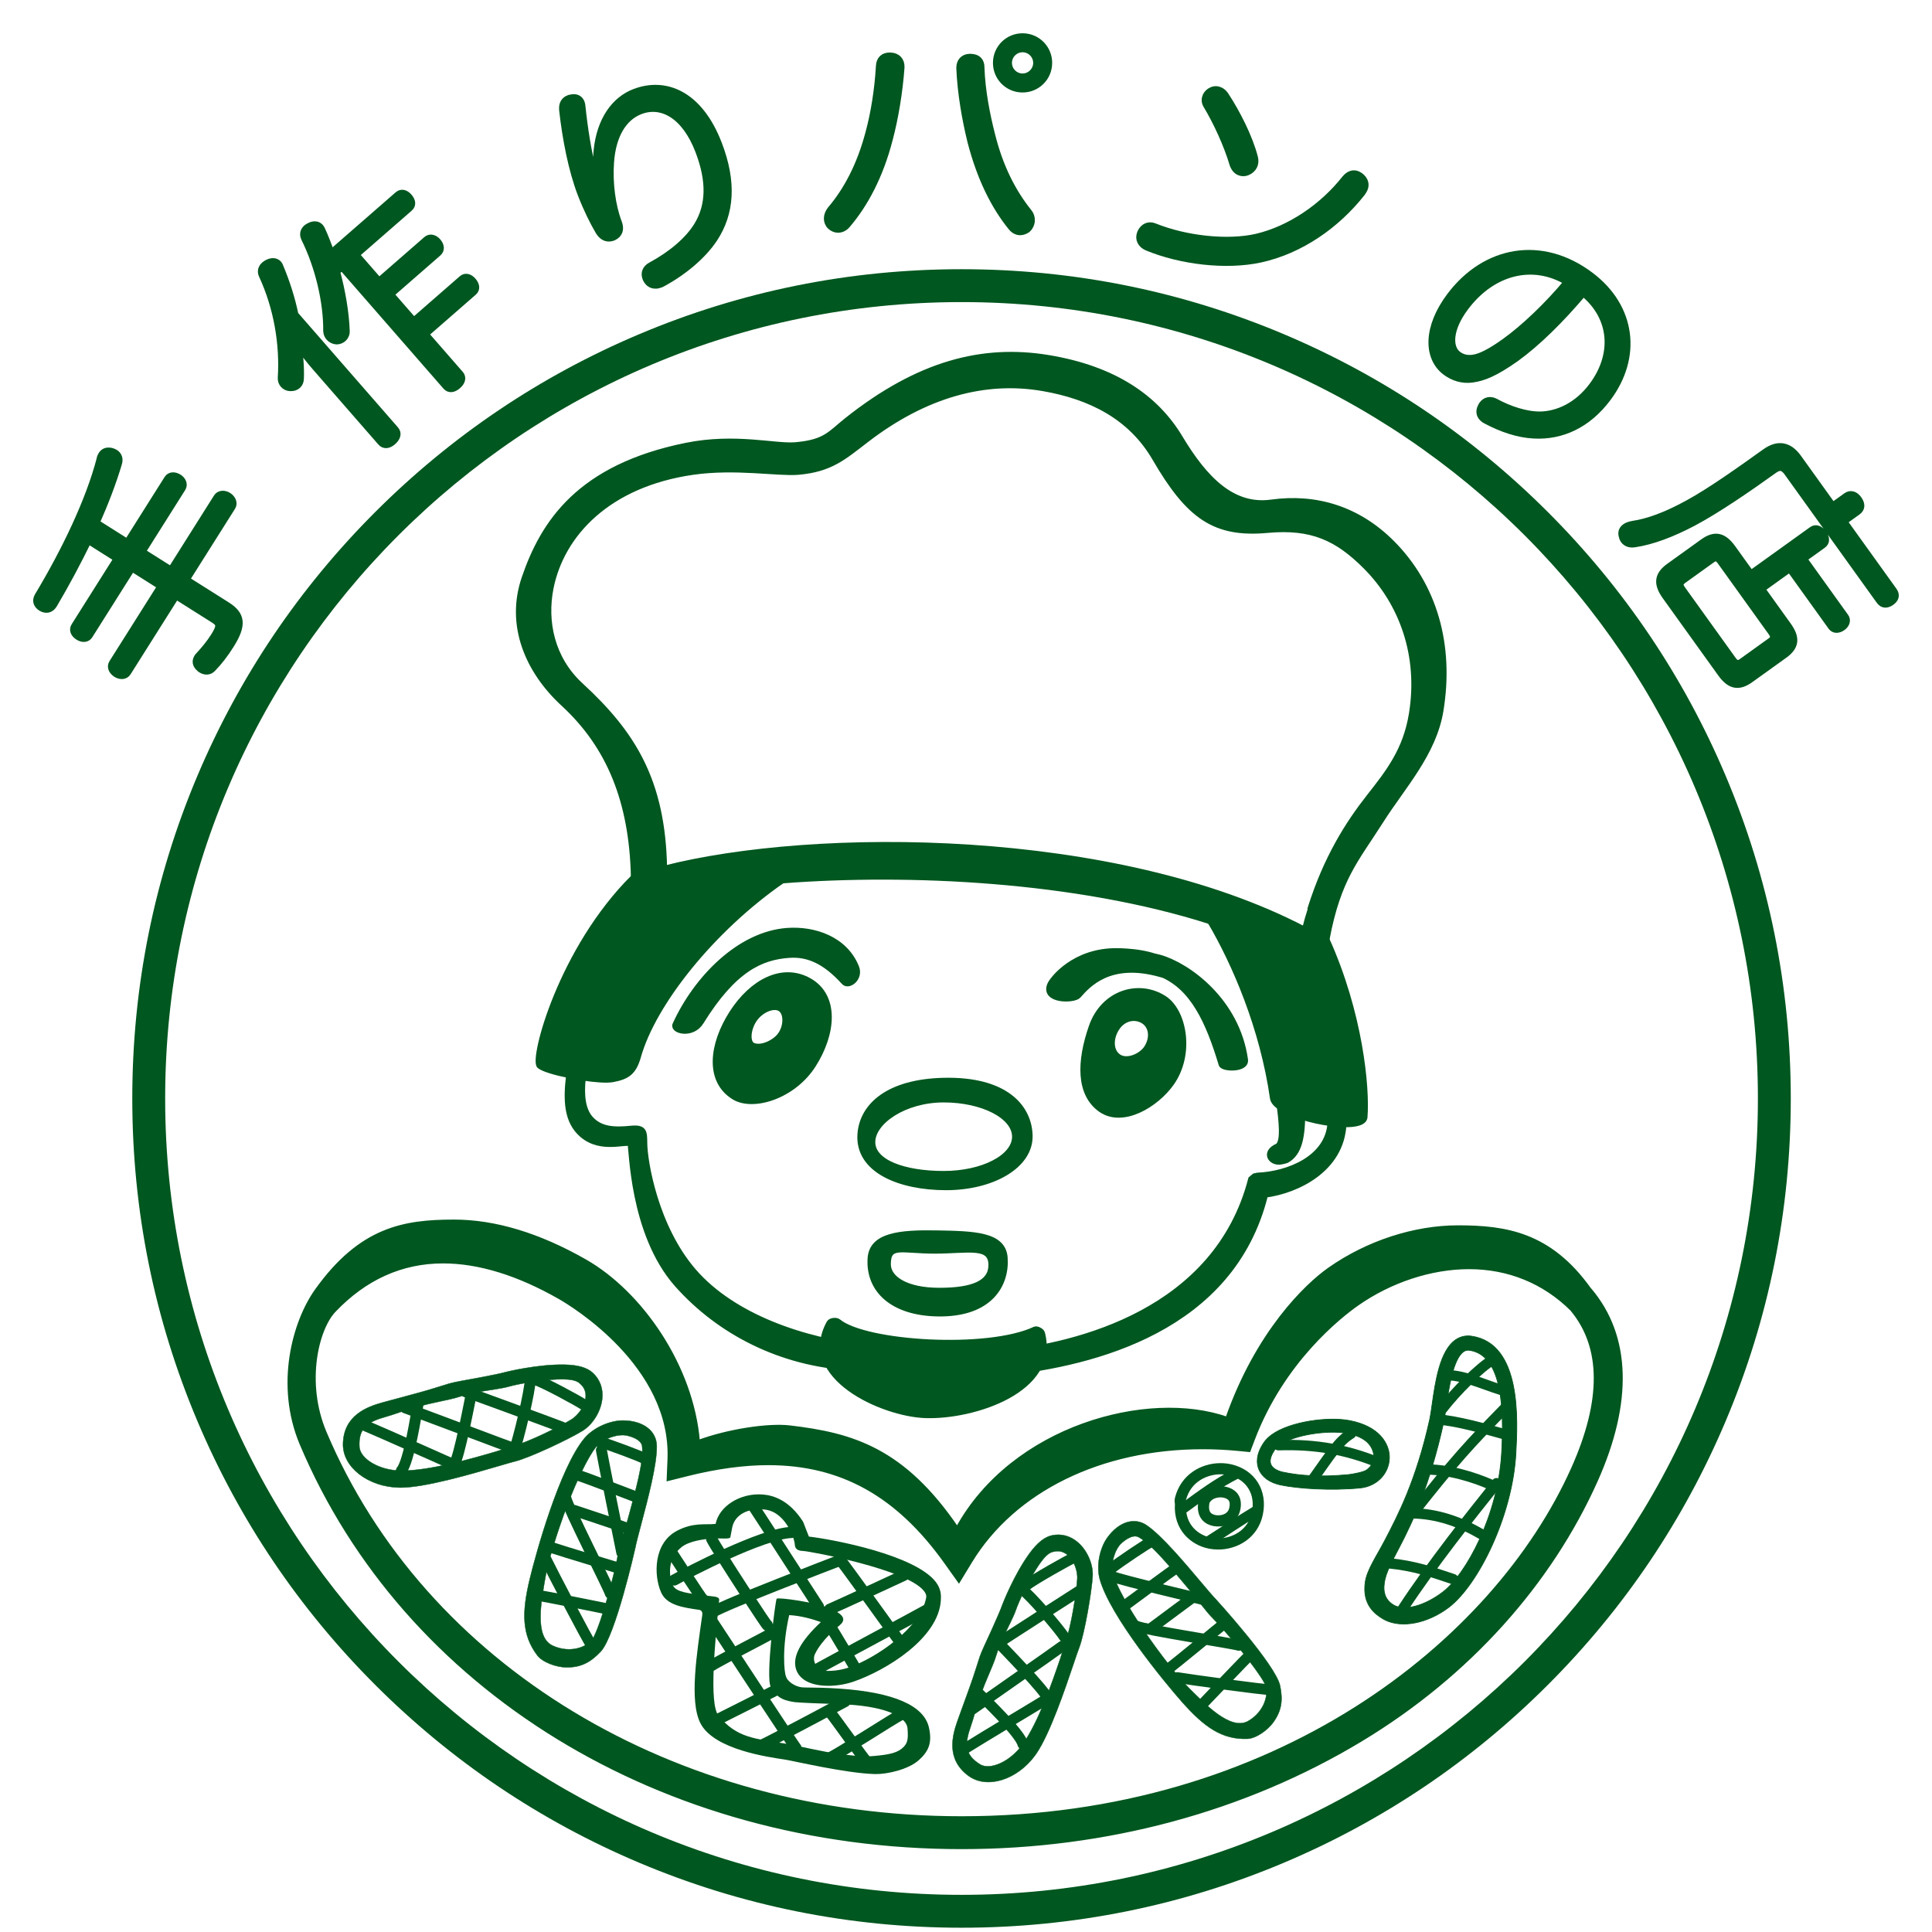 <?xml version="1.0" encoding="utf-8"?>
<!-- Generator: Adobe Illustrator 15.1.0, SVG Export Plug-In . SVG Version: 6.00 Build 0)  -->
<!DOCTYPE svg PUBLIC "-//W3C//DTD SVG 1.1//EN" "http://www.w3.org/Graphics/SVG/1.1/DTD/svg11.dtd">
<svg version="1.1" id="text" xmlns="http://www.w3.org/2000/svg" xmlns:xlink="http://www.w3.org/1999/xlink" x="0px" y="0px"
	 width="454px" height="454px" viewBox="0 0 454 454" enable-background="new 0 0 454 454" xml:space="preserve">
<g>
	<path fill="#00571F" stroke="#00571F" stroke-width="1.828" stroke-miterlimit="10" d="M20.702,126.843
		c-2.479,5.062-5.187,10.174-8.098,15.094c-0.028,0.047-0.057,0.093-0.086,0.14c-0.675,1.068-1.661,1.291-2.758,0.663
		c-1.023-0.645-1.35-1.566-0.751-2.618c6.482-10.787,12.072-22.526,14.59-32.177c0.065-0.413,0.194-0.721,0.37-1
		c0.44-0.696,1.088-1.003,2.131-0.799c0.336,0.083,0.645,0.212,0.878,0.359c0.788,0.497,1.101,1.344,0.775,2.374
		c-1.335,4.484-3.139,9.193-5.275,14.019l7.48,4.72l9.502-15.053c0.498-0.79,1.516-0.861,2.493-0.246
		c0.882,0.557,1.304,1.538,0.804,2.328l-9.5,15.053l6.971,4.398l10.847-17.19c0.5-0.791,1.595-0.878,2.523-0.292
		c0.931,0.587,1.368,1.644,0.87,2.433l-10.851,17.191l9.665,6.098c3.438,2.171,3.802,4.479,0.81,9.217
		c-1.377,2.184-2.737,3.925-4.223,5.457c-0.637,0.702-1.61,0.802-2.539,0.216c-0.139-0.088-0.281-0.175-0.389-0.311
		c-0.841-0.725-0.953-1.576-0.457-2.366c0.089-0.14,0.205-0.326,0.341-0.436c1.186-1.265,2.533-2.882,3.53-4.463
		c1.526-2.416,1.521-3.131-0.057-4.129l-8.966-5.659l-11.436,18.121c-0.53,0.836-1.641,0.848-2.523,0.291
		c-0.975-0.615-1.396-1.596-0.87-2.432l11.436-18.12l-6.968-4.397l-10.059,15.935c-0.528,0.837-1.518,0.862-2.447,0.275
		c-0.975-0.616-1.381-1.521-0.851-2.357l10.056-15.937L20.702,126.843z"/>
	<path fill="#00571F" stroke="#00571F" stroke-width="1.828" stroke-miterlimit="10" d="M74.263,86.272
		c-1.518-1.738-3.131-3.756-4.465-5.872c0.578,2.92,0.801,5.934,0.699,8.575c-0.008,0.662-0.276,1.188-0.648,1.514
		c-0.415,0.36-0.93,0.52-1.594,0.514c-0.661-0.006-1.188-0.277-1.585-0.733c-0.326-0.372-0.521-0.93-0.484-1.474
		c0.494-7.792-0.868-16.374-4.5-24.214c-0.37-0.842-0.121-1.643,0.542-2.221c0.208-0.181,0.45-0.319,0.694-0.459
		c1.007-0.516,1.897-0.415,2.438,0.206c0.144,0.166,0.283,0.408,0.345,0.646c1.473,3.528,2.697,7.271,3.517,11.221l23.62,27.077
		c0.687,0.788,0.383,1.779-0.609,2.645c-0.951,0.83-1.933,0.959-2.621,0.173L74.263,86.272z M78.99,63.777
		c1.275,4.721,2.11,9.607,2.277,13.979c0.031,0.702-0.244,1.308-0.7,1.705c-0.371,0.324-0.894,0.562-1.478,0.561
		c-0.619-0.043-1.224-0.319-1.658-0.814c-0.324-0.373-0.527-0.854-0.567-1.402c0.079-6.848-1.919-15.238-5.207-21.849
		c-0.407-0.884-0.235-1.691,0.469-2.304c0.168-0.145,0.369-0.247,0.611-0.387c1.05-0.551,1.898-0.416,2.44,0.204
		c0.144,0.167,0.246,0.369,0.35,0.57c0.814,1.768,1.54,3.687,2.223,5.642l15.817-13.796c0.785-0.686,1.699-0.39,2.422,0.438
		c0.793,0.911,0.927,1.815,0.141,2.502L83.502,59.84l5.562,6.376l11.263-9.823c0.745-0.65,1.736-0.349,2.422,0.438
		c0.758,0.869,0.888,1.851,0.141,2.501l-11.261,9.822l5.598,6.418l11.425-9.967c0.747-0.65,1.662-0.354,2.383,0.474
		c0.758,0.869,0.928,1.816,0.182,2.466l-11.425,9.967l8.268,9.481c0.651,0.746,0.391,1.7-0.562,2.532
		c-0.992,0.866-1.934,0.958-2.585,0.212L80.356,62.585L78.99,63.777z"/>
	<path fill="#00571F" stroke="#00571F" stroke-width="1.828" stroke-miterlimit="10" d="M140.941,45.129
		c-0.664-4.336-0.784-7.409-0.514-9.925c0.752-6.938,4.072-11.626,8.74-13.418c7.08-2.717,15.056,0.283,19.585,12.081
		c3.427,8.925,2.916,16.183-1.026,22.168c-2.606,3.942-7.18,7.818-12.31,10.552c-0.155,0.059-0.257,0.098-0.36,0.138
		c-1.127,0.433-2.287,0.171-2.926-0.878c-0.131-0.186-0.208-0.391-0.268-0.545c-0.432-1.128-0.01-2.173,1.162-2.799
		c4.875-2.636,8.778-5.959,10.918-9.429c2.935-4.775,3.076-10.538,0.34-17.667c-3.25-8.464-8.789-11.398-13.867-9.45
		c-4.104,1.575-6.604,5.948-7.038,12.176c-0.354,4.903,0.355,10.28,1.851,14.178c0.571,1.488,0.26,2.667-1.138,3.321
		c-0.051,0.021-0.102,0.04-0.102,0.04c-1.128,0.434-2.257,0.102-3.135-1.269c-1.337-2.252-2.944-5.52-4.204-8.803
		c-2.204-5.744-3.592-13.04-4.346-19.753c-0.113-1.37,0.39-2.209,1.363-2.583c0.206-0.079,0.359-0.138,0.533-0.146
		c1.136-0.259,1.938,0.14,2.292,1.063c0.097,0.256,0.164,0.584,0.18,0.932c0.521,5.037,1.467,11.03,2.479,14.585
		c0.476,1.701,0.999,3.677,1.463,5.5L140.941,45.129z"/>
	<path fill="#00571F" stroke="#00571F" stroke-width="1.828" stroke-miterlimit="10" d="M211.635,15.714
		c0,0.055-0.001,0.109-0.003,0.165c-0.423,5.818-1.457,11.955-2.744,16.77c-2.229,8.702-5.854,15.347-9.887,20.062
		c-0.562,0.706-1.337,1.077-2.106,1.065c-0.549-0.009-1.149-0.239-1.638-0.686c-0.486-0.448-0.75-1.111-0.741-1.77
		c0.013-0.715,0.297-1.37,0.747-1.967c3.754-4.389,6.98-10.327,9.031-18.152c1.228-4.486,2.144-10.186,2.452-15.676
		c0.08-1.482,0.917-2.293,2.4-2.27c0.054,0.001,0.11,0.002,0.11,0.002C210.904,13.338,211.657,14.395,211.635,15.714z
		 M228.045,13.562c1.647,0.026,2.404,0.864,2.379,2.346c0.187,5.444,1.303,11.122,2.493,15.756
		c1.907,7.724,4.998,13.654,8.715,18.276c0.433,0.502,0.64,1.164,0.631,1.823c-0.014,0.769-0.355,1.533-0.97,2.073
		c-0.499,0.321-1.051,0.533-1.601,0.523c-0.66-0.01-1.369-0.352-1.907-1.02c-3.987-4.9-7.341-11.549-9.564-20.212
		c-1.234-5.021-2.344-11.303-2.58-17.022c0.002-0.109,0.002-0.165,0.005-0.275c0.019-1.263,0.805-2.24,2.234-2.271
		C227.934,13.56,227.989,13.561,228.045,13.562z M246.335,14.875c-0.055,3.351-2.79,5.999-6.142,5.945
		c-3.351-0.054-5.999-2.791-5.944-6.14c0.055-3.352,2.791-6,6.141-5.946C243.739,8.788,246.39,11.523,246.335,14.875z
		 M236.887,14.721c-0.032,1.867,1.481,3.43,3.351,3.461c1.868,0.03,3.431-1.483,3.461-3.351c0.029-1.868-1.483-3.43-3.352-3.46
		C238.479,11.339,236.916,12.853,236.887,14.721z"/>
	<path fill="#00571F" stroke="#00571F" stroke-width="1.828" stroke-miterlimit="10" d="M320.466,44.403
		c-0.137,0.3-0.325,0.577-0.512,0.853c-5.945,7.549-14.402,13.46-23.749,15.517c-8.127,1.771-18.717,0.476-26.596-2.777
		c-0.051-0.022-0.051-0.022-0.099-0.046c-1.299-0.596-1.904-1.781-1.43-3.075c0.045-0.099,0.068-0.149,0.113-0.25
		c0.551-1.198,1.736-1.803,3.007-1.28c7.551,3.042,17.369,4.044,24.128,2.491c7.927-1.862,15.619-7.158,20.809-13.723
		c0.968-1.188,1.97-1.393,2.868-0.981c0.251,0.115,0.476,0.279,0.702,0.444C320.619,42.358,320.948,43.354,320.466,44.403z
		 M294.702,37.05c0.171,0.683,0.117,1.323-0.133,1.873c-0.276,0.6-0.8,1.084-1.479,1.377c-0.605,0.267-1.27,0.264-1.868-0.011
		c-0.6-0.275-1.11-0.872-1.413-1.797c-1.303-4.406-3.771-9.832-6.24-13.929c-0.365-0.651-0.342-1.365-0.066-1.964
		c0.23-0.499,0.682-0.957,1.215-1.196c0.703-0.343,1.344-0.291,1.941-0.015c0.549,0.252,0.957,0.68,1.27,1.187
		C290.519,26.544,293.434,32.175,294.702,37.05z"/>
	<path fill="#00571F" stroke="#00571F" stroke-width="1.828" stroke-miterlimit="10" d="M356.12,84.131
		c-4.861,3.424-7.56,4.49-10.108,4.84c-2.356,0.357-4.539-0.39-6.25-1.677c-4.336-3.263-4.465-10.301,1.086-17.677
		c8.224-10.931,21.427-13.374,32.814-4.808c9.843,7.404,11.264,19.06,3.999,28.718c-4.656,6.19-10.735,8.973-17.253,8.608
		c-3.641-0.195-7.404-1.444-11.137-3.428c-0.2-0.081-0.369-0.207-0.492-0.3c-0.876-0.659-1.255-1.633-0.597-2.855
		c0.056-0.163,0.19-0.338,0.287-0.47c0.663-0.878,1.7-1.129,2.791-0.583c3.374,1.853,7.412,3.17,10.72,3.115
		c4.182-0.087,8.775-2.199,12.243-6.809c5.581-7.42,5.014-16.303-2.169-22.119C366.657,75.076,361.116,80.532,356.12,84.131z
		 M344.26,72.115c-3.966,5.268-3.918,9.633-1.706,11.297c0.959,0.721,2.184,1.092,3.752,0.829c1.61-0.232,3.992-1.398,7.403-3.85
		c4.397-3.154,9.964-8.383,14.782-14.179C360.297,61.217,350.666,63.599,344.26,72.115z"/>
	<path fill="#00571F" stroke="#00571F" stroke-width="1.828" stroke-miterlimit="10" d="M444.907,138.893
		c0.737,1.026,0.324,1.865-0.521,2.475c-0.896,0.641-1.864,0.796-2.602-0.229l-21.638-30.125c-1.056-1.473-1.976-1.625-3.359-0.63
		c-5.849,4.199-13.219,9.288-19,12.357c-4.909,2.58-9.528,4.342-13.685,4.96c-1.093,0.175-1.943-0.162-2.423-0.832
		c-0.226-0.313-0.33-0.645-0.419-1.054c-0.183-0.815,0.116-1.436,0.741-1.885c0.445-0.321,1.067-0.496,1.839-0.643
		c3.308-0.482,7.647-1.974,13.063-4.984c5.104-2.785,12.453-7.998,17.988-11.974c2.945-2.113,5.495-1.578,7.548,1.279l8.203,11.424
		l3.306-2.372c0.938-0.673,1.94-0.312,2.676,0.716c0.802,1.116,0.76,2.093-0.175,2.766l-3.306,2.372L444.907,138.893z
		 M420.028,147.02c2.053,2.854,1.923,4.841-0.8,6.797l-7.987,5.737c-2.769,1.987-4.722,1.432-6.743-1.381l-13.013-18.12
		c-2.02-2.812-1.924-4.843,0.846-6.831l7.988-5.738c2.724-1.955,4.677-1.398,6.697,1.414l4.392,6.115l14.462-10.386
		c0.847-0.607,1.728-0.228,2.465,0.799c0.739,1.027,0.786,1.941-0.063,2.549l-4.596,3.301l9.869,13.748
		c0.514,0.714,0.242,1.654-0.651,2.294c-0.937,0.674-1.914,0.632-2.426-0.083l-9.872-13.747l-6.784,4.872L420.028,147.02z
		 M407.059,155.049c0.738,1.028,1.326,1.282,2.351,0.543l6.695-4.808c1.025-0.737,0.93-1.344,0.191-2.371l-11.826-16.468
		c-0.704-0.983-1.249-1.268-2.275-0.531l-6.694,4.808c-1.027,0.737-0.973,1.376-0.27,2.359L407.059,155.049z"/>
	<g>
		<g>
			<g>
				<path fill="#00571F" stroke="#00571F" stroke-width="0.086" stroke-miterlimit="10" d="M93.771,349.56
					c-7.198-0.15-13.278-4.727-13.162-10.265c0.141-6.684,5.583-8.694,9.263-9.716c2.073-0.575,5.239-1.424,8.285-2.237
					c3.314-0.888,5.988-1.813,7.437-2.225c1.499-0.429,3.88-0.779,6.898-1.357c2.866-0.552,5.16-0.995,6.468-1.369
					c0.082-0.02,7.412-1.838,13.776-1.704c3.086,0.066,5.234,0.692,6.567,1.921c1.661,1.529,2.452,3.668,2.222,6.021
					c-0.289,2.978-2.199,6.106-4.647,7.605c-3.206,1.967-12.437,6.34-15.878,7.179c-0.67,0.166-1.983,0.55-3.648,1.038
					c-6.465,1.893-17.286,5.059-23.061,5.113C94.115,349.563,93.943,349.563,93.771,349.56z M132.662,324.12
					c-4.857-0.102-10.997,1.111-13.132,1.718c-1.499,0.428-4.677,0.846-7.11,1.248c-2.228,0.364-4.119,1.044-5.428,1.417
					c-1.475,0.422-5.482,1.146-8.813,2.039c-3.033,0.812-5.324,1.772-7.391,2.347c-4.396,1.219-6.596,2.655-6.331,7.131
					c0.156,2.685,4.517,5.548,9.863,5.573c6.547,0.028,16.183-2.72,22.065-4.44c1.771-0.517,3.717-1.258,4.461-1.439
					c3.018-0.737,10.492-4.351,13.439-6.157c1.309-0.804,3.115-2.901,3.326-5.081c0.126-1.293-0.253-2.358-1.13-3.163
					C136.101,324.957,135.525,324.182,132.662,324.12z"/>
			</g>
			<g>
				<path fill="#00571F" stroke="#00571F" stroke-width="0.086" stroke-miterlimit="10" d="M132.954,391.805
					c-2.177-0.045-5.428-1.137-6.703-2.822c-3.655-4.836-3.652-10.058-1.76-17.932c1.456-6.052,6.977-25.963,12.815-33.033
					c2.065-2.498,6.028-4.282,9.263-4.213c4.658,0.096,7.707,2.458,7.762,6.01c0.067,4.307-2.081,12.41-3.65,18.332
					c-0.632,2.377-1.176,4.434-1.382,5.521c-0.04,0.208-4.667,20.741-8.126,24.421C138.772,390.639,136.485,391.881,132.954,391.805
					z M146.495,337.236c-2.683-0.055-5.428,1.461-6.443,2.773c-1.872,2.423-4.401,7.584-6.698,13.607
					c-2.592,6.792-4.633,13.702-5.219,17.159c-0.868,5.136-2.678,13.85,1.705,15.921c4.039,1.909,8.453,0.456,9.703-2.053
					c1.906-3.82,4.692-14.044,5.784-19.84c0.228-1.21,1.76-6.097,2.435-8.641c1.434-5.404,3.518-12.483,3.136-16.292
					C150.72,338.088,147.518,337.258,146.495,337.236z"/>
			</g>
			
				<path fill="none" stroke="#00571F" stroke-width="2.575" stroke-linecap="round" stroke-linejoin="round" stroke-miterlimit="10" d="
				M124.612,324.016c0.056,2.468-2.916,14.823-3.819,16.951"/>
			
				<path fill="none" stroke="#00571F" stroke-width="2.575" stroke-linecap="round" stroke-linejoin="round" stroke-miterlimit="10" d="
				M110.926,326.623c-0.478,2.353-3.018,15.931-4.234,17.619"/>
			
				<path fill="none" stroke="#00571F" stroke-width="2.575" stroke-linecap="round" stroke-linejoin="round" stroke-miterlimit="10" d="
				M98.311,329.47c-0.492,2.89-2.229,14.122-3.99,16.123"/>
			
				<path fill="none" stroke="#00571F" stroke-width="2.575" stroke-linecap="round" stroke-linejoin="round" stroke-miterlimit="10" d="
				M85.532,334.89c3.83,1.583,20.629,9.129,22.544,9.921"/>
			
				<path fill="none" stroke="#00571F" stroke-width="2.575" stroke-linecap="round" stroke-linejoin="round" stroke-miterlimit="10" d="
				M95.183,330.811c1.92,0.683,25.186,9.492,26.04,9.726"/>
			
				<path fill="none" stroke="#00571F" stroke-width="2.575" stroke-linecap="round" stroke-linejoin="round" stroke-miterlimit="10" d="
				M109.49,327.089c1.386,0.457,21.221,7.73,22.605,8.3"/>
			
				<path fill="none" stroke="#00571F" stroke-width="2.575" stroke-linecap="round" stroke-linejoin="round" stroke-miterlimit="10" d="
				M125.801,324.226c2.027,0.581,10.208,5.06,11.159,5.724"/>
			
				<path fill="none" stroke="#00571F" stroke-width="2.575" stroke-linecap="round" stroke-linejoin="round" stroke-miterlimit="10" d="
				M141.325,340.786c0.382,2.263,4.594,23.207,4.792,24.073"/>
			
				<path fill="none" stroke="#00571F" stroke-width="2.575" stroke-linecap="round" stroke-linejoin="round" stroke-miterlimit="10" d="
				M140.965,338.819c2.028,0.581,10.169,3.568,10.587,4.006"/>
			
				<path fill="none" stroke="#00571F" stroke-width="2.575" stroke-linecap="round" stroke-linejoin="round" stroke-miterlimit="10" d="
				M135.53,346.547c2.13,0.687,12.884,4.811,13.734,5.148"/>
			
				<path fill="none" stroke="#00571F" stroke-width="2.575" stroke-linecap="round" stroke-linejoin="round" stroke-miterlimit="10" d="
				M134.91,354.926c2.023,0.688,12.15,4.012,12.575,4.238"/>
			
				<path fill="none" stroke="#00571F" stroke-width="2.575" stroke-linecap="round" stroke-linejoin="round" stroke-miterlimit="10" d="
				M132.954,351.982c0.384,2.155,10.156,21.255,10.453,22.442"/>
			
				<path fill="none" stroke="#00571F" stroke-width="2.575" stroke-linecap="round" stroke-linejoin="round" stroke-miterlimit="10" d="
				M129.806,363.716c2.664,0.913,14.804,4.511,15.446,4.736"/>
			
				<path fill="none" stroke="#00571F" stroke-width="2.575" stroke-linecap="round" stroke-linejoin="round" stroke-miterlimit="10" d="
				M128.375,366.575c1.131,2.386,9.858,19.116,10.591,19.991"/>
			
				<path fill="none" stroke="#00571F" stroke-width="2.575" stroke-linecap="round" stroke-linejoin="round" stroke-miterlimit="10" d="
				M126.372,374.874c1.605,0.246,15.064,2.912,16.025,3.147"/>
		</g>
	</g>
	<g>
		<g>
			<g>
				<path fill="#00571F" d="M184.52,413.496c-3.878-0.597-16.79-2.327-19.938-8.58c-2.64-5.234-0.822-16.345,0.444-25.419
					c0.11-0.814-0.295-1.14-0.741-1.204c-3.72-0.533-7.609-1.057-8.94-4.11c-1.773-4.063-1.775-11.543,3.714-14.453
					c3.781-2.001,6.653-1.401,8.69-1.597c0.132-0.012,0.276-0.025,0.415-0.037c0.828-4.17,5.813-7.345,11.155-6.898
					c2.509,0.211,6.171,1.398,9.328,6.288l0.168,0.335c0.505,1.348,0.962,2.5,1.269,3.259c5.979,0.703,24.913,4.342,29.802,10.645
					c1.337,1.728,1.262,3.294,1.201,4.336c-0.535,8.975-12.979,16.523-20.561,19.121c-2.167,0.741-4.697,1.083-6.94,0.933
					c0,0,0,0-0.001,0c-3.46-0.232-5.771-1.59-6.507-3.823c-0.956-2.898,0.948-6.554,5.816-11.124
					c-2.153-0.757-4.729-1.484-7.442-1.635c-1.744,7.692-1.205,13.486-0.721,14.507c0.219,0.837,1.819,2.314,3.874,2.478
					c0.238,0.02,0.483,0.025,0.744,0.028l0.495,0.007c1.462,0.01,4.183,0.038,7.335,0.249c12.875,0.862,19.916,4.002,21.097,9.091
					c0.894,3.842-0.224,5.796-2.385,7.74c-2.44,2.189-7.494,3.332-10.313,3.255C198.732,416.698,186.421,413.787,184.52,413.496z
					 M179.083,354.692c-2.996-0.235-6.371,1.018-7.028,4.268c-0.327,1.618-0.365,2.049-0.426,2.275
					c-0.144,0.526-2.207,0.183-4.299,0.313c-1.926,0.121-5.415,0.568-7.223,2.049c-3.336,2.729-2.962,6.771-1.963,8.963
					c0.721,1.59,3.663,1.822,6.704,2.26c2.616,0.377,4.154,0.224,4.149,1.101c-0.983,10.071-2.402,24.408-0.18,27.195
					c4.25,5.334,8.684,5.464,16.171,6.684c1.459,0.233,9.384,2.069,12.672,2.441c5.131,0.579,6.223,0.584,8.979,0.271
					c2.433-0.273,4.429-0.65,5.731-2.026c0.932-0.986,1.067-1.915,0.891-4.276c-0.222-2.95-5.557-5.475-16.453-5.765
					c-3.059-0.084-9.248-0.345-10.008-0.454c-3.313-0.459-4.407-1.395-5.682-3.616c-1.252-2.183,1.09-20.336,1.39-20.699
					c0.297-0.36,9.327,0.792,12.999,2.464c1.325,0.692,3.982,1.97,1.848,3.744c-0.727,0.604-4.272,3.515-5.846,6.796
					c-0.766,1.592,0.452,3.813,2.313,3.938c1.768,0.118,3.851-0.163,5.569-0.75c6.459-2.212,16.996-9.364,18.251-16.451
					c0.056-0.3,0.064-0.788-0.523-1.548c-3.961-5.104-26.896-9.358-28.375-9.402c-1.478-0.046-1.932-0.623-1.979-1.559
					C186.692,361.469,184.407,354.74,179.083,354.692z"/>
			</g>
			
				<path fill="none" stroke="#00571F" stroke-width="2.627" stroke-linecap="round" stroke-linejoin="round" stroke-miterlimit="10" d="
				M158.066,365.172c1.329,1.991,6.532,10.134,6.947,10.453"/>
			
				<path fill="none" stroke="#00571F" stroke-width="2.627" stroke-linecap="round" stroke-linejoin="round" stroke-miterlimit="10" d="
				M167.185,380.748c1.194,1.835,19.18,29.224,19.858,30.003"/>
			
				<path fill="none" stroke="#00571F" stroke-width="2.627" stroke-linecap="round" stroke-linejoin="round" stroke-miterlimit="10" d="
				M167.236,361.641c1.289,2.573,13.993,22.043,13.029,20.177"/>
			
				<path fill="none" stroke="#00571F" stroke-width="2.627" stroke-linecap="round" stroke-linejoin="round" stroke-miterlimit="10" d="
				M176.553,353.215c1.865,2.758,15.238,23.562,15.771,24.328"/>
			
				<path fill="none" stroke="#00571F" stroke-width="2.627" stroke-linecap="round" stroke-linejoin="round" stroke-miterlimit="10" d="
				M195.184,382.317c0.668,0.926,6.053,10.103,6.053,10.103"/>
			
				<path fill="none" stroke="#00571F" stroke-width="2.627" stroke-linecap="round" stroke-linejoin="round" stroke-miterlimit="10" d="
				M197.254,366.282c1.62,2.011,13.339,18.305,14.008,19.225"/>
			
				<path fill="none" stroke="#00571F" stroke-width="2.627" stroke-linecap="round" stroke-linejoin="round" stroke-miterlimit="10" d="
				M158.447,371.28c3.041-1.694,20.624-10.896,27.517-11.168"/>
			
				<path fill="none" stroke="#00571F" stroke-width="2.627" stroke-linecap="round" stroke-linejoin="round" stroke-miterlimit="10" d="
				M167.45,378.858c2.905-1.852,28.443-11.635,30.095-12.257"/>
			
				<path fill="none" stroke="#00571F" stroke-width="2.627" stroke-linecap="round" stroke-linejoin="round" stroke-miterlimit="10" d="
				M167.252,391.37c1.38-0.932,13.793-7.325,14.405-7.724"/>
			
				<path fill="none" stroke="#00571F" stroke-width="2.627" stroke-linecap="round" stroke-linejoin="round" stroke-miterlimit="10" d="
				M194.965,378.172c1.505-0.629,16.337-7.469,17.397-7.983"/>
			
				<path fill="none" stroke="#00571F" stroke-width="2.627" stroke-linecap="round" stroke-linejoin="round" stroke-miterlimit="10" d="
				M168.374,404.198c2.876-1.414,12.998-6.559,13.755-6.948"/>
			
				<path fill="none" stroke="#00571F" stroke-width="2.627" stroke-linecap="round" stroke-linejoin="round" stroke-miterlimit="10" d="
				M191.756,392.386c1.525-0.919,25.535-13.732,26.604-14.39"/>
			
				<path fill="none" stroke="#00571F" stroke-width="2.627" stroke-linecap="round" stroke-linejoin="round" stroke-miterlimit="10" d="
				M178.807,410.177c1.352-0.491,18.563-9.693,19.776-10.345"/>
			
				<path fill="none" stroke="#00571F" stroke-width="2.627" stroke-linecap="round" stroke-linejoin="round" stroke-miterlimit="10" d="
				M195.002,413.071c2.417-1.154,15.097-9.357,16.457-9.996"/>
			
				<path fill="none" stroke="#00571F" stroke-width="2.627" stroke-linecap="round" stroke-linejoin="round" stroke-miterlimit="10" d="
				M194.849,402.104c1.755,2.164,8.165,11.293,8.854,11.925"/>
		</g>
	</g>
	<g>
		<g>
			<path fill="#00571F" stroke="#00571F" stroke-width="0.168" stroke-miterlimit="10" d="M339.52,378.383
				c-5.132,3.463-11.05,4.235-14.724,1.918c-1.563-0.983-4.778-3.157-3.978-8.561c0.422-2.844,2.624-6.001,4.523-9.627
				c3.131-5.978,7.417-14.165,10.622-28.554c0.176-0.805,0.349-2.008,0.547-3.406c0.765-5.4,1.815-12.796,5.572-15.331
				c1.121-0.756,2.383-1.037,3.747-0.835c11.788,1.748,10.811,19.796,10.396,27.5c-0.805,14.858-8.928,30.993-15.719,36.184
				C340.184,377.92,339.855,378.156,339.52,378.383z M343.963,317.605c-2.52,1.702-3.523,8.787-4.126,13.021
				c-0.207,1.465-0.388,2.732-0.595,3.664c-3.299,14.823-7.214,23.222-10.431,29.365c-1.819,3.476-3.159,5.949-3.496,8.229
				c-0.397,2.685,0.502,4.235,2.055,5.216c2.662,1.675,7.604,0.128,11.674-2.99c5.48-4.188,13.036-18.137,13.825-32.804
				c0.527-9.741,0.318-22.834-7.532-23.997C344.81,317.233,344.384,317.322,343.963,317.605z"/>
			
				<path fill="none" stroke="#00571F" stroke-width="2.432" stroke-linecap="round" stroke-linejoin="round" stroke-miterlimit="10" d="
				M326.245,367.342c6.401,0.642,10.161,2.059,15.238,3.734"/>
			
				<path fill="none" stroke="#00571F" stroke-width="2.432" stroke-linecap="round" stroke-linejoin="round" stroke-miterlimit="10" d="
				M332.025,355.618c5.622,0.118,10.909,1.89,15.991,4.854"/>
			
				<path fill="none" stroke="#00571F" stroke-width="2.432" stroke-linecap="round" stroke-linejoin="round" stroke-miterlimit="10" d="
				M334.215,345.337c5.956-0.271,12.483,1.931,16.059,3.509"/>
			
				<path fill="none" stroke="#00571F" stroke-width="2.432" stroke-linecap="round" stroke-linejoin="round" stroke-miterlimit="10" d="
				M337.296,333.479c5.297,0.415,11.896,2.35,16.062,3.505"/>
			
				<path fill="none" stroke="#00571F" stroke-width="2.432" stroke-linecap="round" stroke-linejoin="round" stroke-miterlimit="10" d="
				M340.085,323.121c5.074,0.212,9.729,2.863,14.415,3.962"/>
			
				<path fill="none" stroke="#00571F" stroke-width="2.432" stroke-linecap="round" stroke-linejoin="round" stroke-miterlimit="10" d="
				M329.604,378.115c6.925-10.604,16.437-22.501,22.093-29.58"/>
			
				<path fill="none" stroke="#00571F" stroke-width="2.432" stroke-linecap="round" stroke-linejoin="round" stroke-miterlimit="10" d="
				M332.025,355.618c9.823-12.496,13.337-16.285,21.832-24.954"/>
			
				<path fill="none" stroke="#00571F" stroke-width="2.432" stroke-linecap="round" stroke-linejoin="round" stroke-miterlimit="10" d="
				M338.933,331.069c3.124-4.063,8.857-9.825,11.922-11.563"/>
		</g>
		<g>
			<path fill="#00571F" stroke="#00571F" stroke-width="0.168" stroke-miterlimit="10" d="M323.533,348.2
				c-1.12,0.814-2.483,1.321-3.937,1.462c-6.847,0.664-14.57,0.146-18.66-0.709c-2.562-0.539-4.386-1.854-5.136-3.709
				c-0.519-1.286-0.734-3.411,1.189-6.243c0.447-0.664,1.07-1.285,1.846-1.848c4.244-3.083,13.142-4.306,18.258-3.343
				c7.194,1.364,8.854,5.445,9.236,7.141C326.944,343.674,325.845,346.524,323.533,348.2z M300.635,339.63
				c-0.488,0.354-0.863,0.719-1.112,1.089c-0.644,0.948-1.319,2.301-0.884,3.38c0.35,0.865,1.417,1.542,2.927,1.861
				c3.862,0.804,8.771,1.19,15.313,0.559c0.914-0.09,3.552-0.578,4.232-1.073c1.342-0.973,1.989-2.387,1.64-3.945
				c-0.521-2.329-2.418-3.957-6.228-4.679C312.203,336.005,304.15,337.077,300.635,339.63z"/>
			
				<path fill="none" stroke="#00571F" stroke-width="2.432" stroke-linecap="round" stroke-linejoin="round" stroke-miterlimit="10" d="
				M300.416,339.607c9.134-0.309,16.25,1.22,22.806,3.805"/>
			
				<path fill="none" stroke="#00571F" stroke-width="2.432" stroke-linecap="round" stroke-linejoin="round" stroke-miterlimit="10" d="
				M307.99,348.351c4.97-6.952,6.492-9.61,9.493-11.459"/>
		</g>
	</g>
	<g>
		<g>
			<g>
				<path fill="#00571F" stroke="#00571F" stroke-width="0.084" stroke-miterlimit="10" d="M243.224,412.51
					c-4.168,5.694-11.257,8.003-15.638,4.795c-5.285-3.866-3.841-9.368-2.592-12.896c0.706-1.985,1.802-5.005,2.859-7.906
					c1.151-3.16,1.911-5.828,2.395-7.224c0.499-1.442,1.556-3.549,2.788-6.297c1.168-2.614,2.102-4.702,2.537-5.963
					c0.029-0.079,2.691-6.984,6.378-12.017c1.783-2.442,3.494-3.814,5.229-4.194c2.163-0.473,4.321,0.093,6.085,1.602
					c2.229,1.906,3.661,5.196,3.492,8.006c-0.224,3.68-1.902,13.546-3.162,16.782c-0.246,0.632-0.675,1.899-1.221,3.511
					c-2.114,6.253-5.652,16.72-8.855,21.386C243.422,412.239,243.325,412.373,243.224,412.51z M244.663,366.99
					c-2.813,3.844-5.288,9.451-6.002,11.508c-0.499,1.442-1.95,4.229-2.995,6.408c-0.961,1.992-1.475,3.895-1.912,5.152
					c-0.492,1.424-2.164,5.046-3.318,8.222c-1.052,2.893-1.568,5.27-2.269,7.252c-1.495,4.214-1.576,6.789,2.164,9.091
					c2.246,1.382,6.993-0.507,10.019-4.784c3.704-5.238,6.916-14.517,8.841-20.208c0.577-1.714,1.077-3.693,1.35-4.392
					c1.104-2.838,2.407-10.865,2.611-14.249c0.091-1.503-0.58-4.133-2.211-5.528c-0.969-0.826-2.034-1.12-3.173-0.871
					C247.269,364.699,246.32,364.725,244.663,366.99z"/>
			</g>
			<g>
				<path fill="#00571F" stroke="#00571F" stroke-width="0.084" stroke-miterlimit="10" d="M299.162,404.802
					c-1.258,1.724-3.961,3.722-6.033,3.795c-5.934,0.218-10.127-2.723-15.381-8.666c-4.041-4.57-16.924-20.195-19.318-28.857
					c-0.845-3.064-0.049-7.242,1.823-9.806c2.698-3.683,6.307-4.804,9.19-2.851c3.494,2.366,8.793,8.647,12.662,13.233
					c1.557,1.846,2.9,3.438,3.66,4.214c0.144,0.147,14.025,15.407,15.036,20.252C301.5,399.478,301.208,402.009,299.162,404.802z
					 M262.969,363.256c-1.553,2.126-1.88,5.181-1.394,6.731c0.892,2.867,3.613,7.799,7.155,13.027
					c3.998,5.897,8.395,11.42,10.843,13.836c3.632,3.581,9.61,9.934,13.737,7.577c3.806-2.167,5.121-6.526,3.81-8.939
					c-1.999-3.678-8.637-11.663-12.676-15.794c-0.845-0.865-3.903-4.842-5.568-6.817c-3.532-4.186-8.046-9.835-11.317-11.673
					C266.027,360.345,263.56,362.448,262.969,363.256z"/>
			</g>
			
				<path fill="none" stroke="#00571F" stroke-width="2.524" stroke-linecap="round" stroke-linejoin="round" stroke-miterlimit="10" d="
				M240.053,373.394c2.015,1.341,8.953,9.509,10.155,11.434"/>
			
				<path fill="none" stroke="#00571F" stroke-width="2.524" stroke-linecap="round" stroke-linejoin="round" stroke-miterlimit="10" d="
				M234.457,385.846c1.617,1.707,11.088,11.379,11.765,13.304"/>
			
				<path fill="none" stroke="#00571F" stroke-width="2.524" stroke-linecap="round" stroke-linejoin="round" stroke-miterlimit="10" d="
				M229.648,397.575c2.044,2.018,10.082,9.723,10.701,12.264"/>
			
				<path fill="none" stroke="#00571F" stroke-width="2.524" stroke-linecap="round" stroke-linejoin="round" stroke-miterlimit="10" d="
				M226.817,410.879c3.424-2.183,18.922-11.43,20.635-12.521"/>
			
				<path fill="none" stroke="#00571F" stroke-width="2.524" stroke-linecap="round" stroke-linejoin="round" stroke-miterlimit="10" d="
				M228.583,401.609c1.628-1.155,20.313-14.185,20.98-14.739"/>
			
				<path fill="none" stroke="#00571F" stroke-width="2.524" stroke-linecap="round" stroke-linejoin="round" stroke-miterlimit="10" d="
				M234.553,386.161c1.146-0.852,18.043-11.663,19.275-12.455"/>
			
				<path fill="none" stroke="#00571F" stroke-width="2.524" stroke-linecap="round" stroke-linejoin="round" stroke-miterlimit="10" d="
				M241.163,372.558c1.604-1.306,10.227-6.18,11.295-6.569"/>
			
				<path fill="none" stroke="#00571F" stroke-width="2.524" stroke-linecap="round" stroke-linejoin="round" stroke-miterlimit="10" d="
				M261.167,370.364c2.032,0.967,21.531,5.43,22.335,5.755"/>
			
				<path fill="none" stroke="#00571F" stroke-width="2.524" stroke-linecap="round" stroke-linejoin="round" stroke-miterlimit="10" d="
				M261.146,368.58c1.605-1.303,8.854-6.205,9.441-6.294"/>
			
				<path fill="none" stroke="#00571F" stroke-width="2.524" stroke-linecap="round" stroke-linejoin="round" stroke-miterlimit="10" d="
				M264.509,377.15c1.752-1.325,11.075-8.155,11.826-8.646"/>
			
				<path fill="none" stroke="#00571F" stroke-width="2.524" stroke-linecap="round" stroke-linejoin="round" stroke-miterlimit="10" d="
				M270.655,382.504c1.694-1.242,10.055-7.502,10.472-7.715"/>
			
				<path fill="none" stroke="#00571F" stroke-width="2.524" stroke-linecap="round" stroke-linejoin="round" stroke-miterlimit="10" d="
				M267.142,382.14c1.945,0.903,22.824,4.073,23.945,4.503"/>
			
				<path fill="none" stroke="#00571F" stroke-width="2.524" stroke-linecap="round" stroke-linejoin="round" stroke-miterlimit="10" d="
				M274.24,392.404c2.233-1.624,12.547-10.214,13.089-10.601"/>
			
				<path fill="none" stroke="#00571F" stroke-width="2.524" stroke-linecap="round" stroke-linejoin="round" stroke-miterlimit="10" d="
				M276.672,394.214c2.551,0.435,20.553,2.915,21.666,2.816"/>
			
				<path fill="none" stroke="#00571F" stroke-width="2.524" stroke-linecap="round" stroke-linejoin="round" stroke-miterlimit="10" d="
				M282.223,400.824c1.102-1.148,10.855-11.388,11.583-12.029"/>
		</g>
		<g>
			<path fill="none" d="M282.7,343.812c-6.312,0.999-10.634,6.948-9.633,13.259c0.997,6.311,6.946,10.632,13.261,9.63
				c6.31-0.996,10.632-6.945,9.633-13.259C294.962,347.135,289.013,342.813,282.7,343.812z"/>
		</g>
		<g>
			<path fill="none" d="M285.297,360.201c-2.898,0.461-5.608-1.385-6.036-4.113c-0.434-2.726,1.57-5.314,4.469-5.775
				c2.897-0.459,5.605,1.383,6.039,4.112C290.199,357.15,288.191,359.742,285.297,360.201z"/>
		</g>
		
			<path fill="none" stroke="#00571F" stroke-width="6.73" stroke-linecap="round" stroke-linejoin="round" stroke-miterlimit="10" d="
			M277.696,353"/>
	</g>
	<g>
		<path fill="#00571F" stroke="#00571F" stroke-width="1.338" stroke-miterlimit="10" d="M137.908,247.759
			c-0.422,1.914-0.734,3.753-0.924,5.49c2.865,0.43,5.562,0.635,6.95,0.386c3.489-0.639,4.979-1.688,6.03-5.402
			c3.536-12.507,17.341-29.895,33.995-41.407c-13.871,1.064-25.634,3.006-33.467,5.428l0.041-2.481l-1.521,0.334
			c0.025-1.385,0.017-2.732-0.011-4.064c-17.248,17.081-23.933,42.971-22.199,44.415c0.856,0.714,3.707,1.557,6.9,2.208
			c0.192-1.578,0.445-3.221,0.713-4.906H137.908z"/>
		<path fill="#00571F" stroke="#00571F" stroke-width="1.338" stroke-miterlimit="10" d="M308.017,225.392l-0.352,0.951
			c-6.983-3.958-14.882-7.241-23.338-9.935c5.91,10.043,12.407,25.136,14.771,41.659c0.112,0.762,0.811,1.508,1.877,2.21
			c-0.146-1.11-0.332-2.324-0.564-3.673c-0.183-1.039,2.306-1.332,3.355-1.389c1.006-0.021,1.945,0.752,1.995,1.807
			c0.101,2.03,0.165,3.827,0.169,5.435c2.126,0.672,4.49,1.194,6.688,1.487c0.094-1.358-0.023-2.825-0.446-4.438l2.99-0.995
			c0.513,2.059,0.664,3.945,0.575,5.698c2.789,0.063,4.84-0.419,4.939-1.692c0.558-6.963-1.087-24.415-8.993-41.875
			c-0.307,1.602-0.602,3.289-0.876,5.162L308.017,225.392z"/>
		<path fill="#00571F" stroke="#00571F" stroke-width="1.338" stroke-miterlimit="10" d="M190.104,230.465
			c-6.25-3.511-13.374,0.265-18.085,7.608c-4.708,7.346-5.758,15.835,0.476,19.682c4.441,2.742,13.857-0.124,18.568-7.469
			C195.773,242.938,196.609,234.116,190.104,230.465z M183.133,243.545c-1.436,1.673-4.39,2.95-6.197,2.151
			c-1.428-0.632-1.276-3.684,0.204-5.994c1.481-2.311,4.507-3.659,6.142-2.732C184.991,237.94,184.916,241.461,183.133,243.545z"/>
		<path fill="#00571F" stroke="#00571F" stroke-width="1.338" stroke-miterlimit="10" d="M256.519,241.282
			c-2.829,8.123-3.025,15.729,2.137,19.403c5.173,3.662,12.999-1.114,16.574-6.132c4.873-6.834,3.01-16.889-1.662-19.911
			C267.654,230.814,259.323,233.213,256.519,241.282z M269.513,246.212c-1.266,2.021-4.635,3.449-6.607,2.182
			c-1.971-1.258-2.101-4.298-0.524-6.759c1.571-2.455,4.249-2.935,6.188-1.812C270.597,240.985,271.064,243.735,269.513,246.212z"/>
		<path fill="#00571F" stroke="#00571F" stroke-width="1.338" stroke-miterlimit="10" d="M185.035,218.721
			c-11.273,0.792-21.427,11.269-26.345,22.059c-0.654,1.435,3.966,2.692,6.029-0.64c7.694-12.43,14.118-15.257,20.717-15.72
			c4.454-0.314,8.461,1.44,12.917,6.361c1.058,1.172,3.897-0.914,2.857-3.488C198.513,220.626,191.274,218.279,185.035,218.721z"/>
		<g>
			<path fill="#00571F" stroke="#00571F" stroke-width="1.338" stroke-miterlimit="10" d="M221.676,253.941
				c-12.85,0.318-19.014,5.858-19.513,12.537c-0.635,8.49,9.283,12.536,20.15,12.536c10.859,0,19.827-5.081,19.671-12.143
				C241.831,260.178,236.268,253.583,221.676,253.941z M221.756,275.835c-9.244,0-16.74-2.634-16.74-7.45
				c0-4.824,7.496-9.994,16.74-9.994c9.242,0,16.739,3.903,16.739,8.72C238.495,271.934,230.998,275.835,221.756,275.835z"/>
		</g>
		<path fill="#00571F" stroke="#00571F" stroke-width="1.338" stroke-miterlimit="10" d="M220.092,289.799
			c-8.587-0.153-15.206,0.483-15.547,5.908c-0.478,7.42,5.233,12.818,15.863,12.973c12.381,0.186,16.18-6.977,15.706-13.163
			C235.696,290.097,228.813,289.958,220.092,289.799z M220.724,303.286c-7.884,0-12.056-2.857-12.056-6.187
			c0-4.927,3.06-3.175,10.945-3.175c7.887,0,13.326-1.599,13.326,3.34C232.938,301.539,228.608,303.286,220.724,303.286z"/>
		<path fill="#00571F" stroke="#00571F" stroke-width="1.492" stroke-miterlimit="10" d="M183.958,206.825
			c2.777-1.92,5.624-3.691,8.525-5.234C189.583,203.134,186.735,204.905,183.958,206.825c29.623-2.26,68.891-0.449,100.369,9.583
			c-1.841-3.139-3.634-5.798-5.22-7.837c1.586,2.039,3.379,4.698,5.22,7.837c8.456,2.693,16.354,5.976,23.338,9.935l0.352-0.951
			l-2.854-0.418c0.42-2.25,0.899-4.394,1.417-6.438c-44.525-23.292-115.132-23.406-150.563-14.345
			c0.025,1.413,0.018,2.867-0.022,4.38l-5.461,1.2l-0.041,2.481C158.324,209.831,170.088,207.889,183.958,206.825z"/>
		<path fill="#00571F" stroke="#00571F" stroke-width="1.492" stroke-miterlimit="10" d="M298.782,118.14
			c-9.199,1.269-15.724-5.48-21.577-15.231c-5.712-9.521-15.551-16.182-30.779-18.721c-15.454-2.575-30.459,1.266-47.279,14.596
			c-4.023,3.187-5.042,5.25-12.182,5.881c-4.788,0.421-14.161-2.205-25.699,0.133c-25.065,5.076-33.513,18.101-37.953,31.109
			c-3.745,10.967,0.779,21.663,9.17,29.394c10.824,9.974,16.122,23,16.518,40.742c1.698-1.683,3.498-3.289,5.407-4.766
			c-1.909,1.477-3.709,3.083-5.407,4.766c0.028,1.332,0.037,2.679,0.011,4.064l1.521-0.334l0.067-4.054
			c1.69-0.54,3.519-1.042,5.417-1.527c-0.343-20.907-7.557-31.936-19.662-43.095c-6.778-6.241-8.602-15.032-7.017-22.964
			c2.543-12.698,13.524-24.452,33.513-27.307c10.022-1.433,20.061,0.412,24.753,0c7.537-0.664,10.566-3.44,15.984-7.598
			c13.647-10.473,27.744-14.472,41.567-12.059c11.106,1.931,20.626,6.662,26.338,16.5c7.979,13.744,14.082,17.93,26.336,16.817
			c10.471-0.956,16.473,1.861,23.167,8.564c8.644,8.667,13.063,21.125,10.823,34.762c-1.403,8.546-5.402,13.636-10.03,19.526
			c-4.93,6.271-10.065,14.357-13.754,26.089c1.344,2.39,2.554,4.798,3.648,7.215c2.758-14.396,6.804-18.512,12.799-27.933
			c5.112-8.039,12.318-15.713,13.961-25.706c2.539-15.442-1.483-29.381-11.42-39.346
			C319.014,119.633,309.181,116.704,298.782,118.14z"/>
		<path fill="#00571F" stroke="#00571F" stroke-width="1.338" stroke-miterlimit="10" d="M306.58,218.537
			c1.112,0.582,2.229,1.165,3.306,1.777l-1.869,5.078l2.791,0.412c0.274-1.873,0.569-3.56,0.876-5.162
			c-1.095-2.417-2.305-4.825-3.648-7.215C307.522,215.061,307.031,216.758,306.58,218.537z"/>
		<path fill="#00571F" stroke="#00571F" stroke-width="1.338" stroke-miterlimit="10" d="M156.017,204.191
			c-1.898,0.485-3.727,0.987-5.417,1.527l-0.067,4.054l5.461-1.2C156.034,207.058,156.042,205.604,156.017,204.191z"/>
		<path fill="#00571F" stroke="#00571F" stroke-width="1.338" stroke-miterlimit="10" d="M308.017,225.392l1.869-5.078
			c-1.077-0.612-2.193-1.195-3.306-1.777c-0.518,2.044-0.997,4.187-1.417,6.438L308.017,225.392z"/>
		<path fill="#00571F" stroke="#00571F" stroke-width="1.338" stroke-miterlimit="10" d="M295.53,276.232l-0.748,0.164
			l-0.801,0.673c-8.09,31.174-40.764,39.166-58.614,40.956c-14.754,5.828-24.433,1.583-31.294-1.308
			c-15.23-1.549-31.855-7.326-41.052-17.936c-9.087-10.49-11.548-25.913-11.588-30.158c-0.027-2.627,0-3.733-3.174-3.416
			c-4.151,0.419-7.177,0.159-9.402-2.218c-1.958-2.101-2.319-5.599-1.874-9.741c-1.091-0.166-2.204-0.364-3.281-0.584
			c-0.715,5.847-0.555,10.827,3.095,13.973c4.6,3.962,10.578,1.204,11.312,2.21c0.436,0.592,0.316,20.941,11.058,33.01
			c9.984,11.223,24.438,18.548,40.741,19.504l4.049,0.468c10.787,8.575,23.477,5.718,32.484,0.717
			c20.346-2.26,53.032-10.114,60.872-41.783c7.563-1.002,17.89-6.018,18.424-16.553c-0.968-0.026-2.023-0.12-3.119-0.266
			C312.048,272.32,302.592,275.931,295.53,276.232z"/>
		<path fill="#00571F" stroke="#00571F" stroke-width="1.338" stroke-miterlimit="10" d="M137.908,247.759h-3.492
			c-0.268,1.686-0.521,3.328-0.713,4.906c1.077,0.22,2.19,0.418,3.281,0.584C137.173,251.512,137.486,249.673,137.908,247.759z"/>
		<path fill="#00571F" stroke="#00571F" stroke-width="1.338" stroke-miterlimit="10" d="M315.162,258.512l-2.99,0.995
			c0.423,1.612,0.54,3.079,0.446,4.438c1.096,0.146,2.151,0.239,3.119,0.266C315.826,262.457,315.675,260.57,315.162,258.512z"/>
		<path fill="#00571F" stroke="#00571F" stroke-width="1.338" stroke-miterlimit="10" d="M305.761,257.022
			c-0.05-1.055-0.989-1.827-1.995-1.807c-1.05,0.057-3.538,0.35-3.355,1.389c0.232,1.349,0.418,2.563,0.564,3.673
			c1.244,0.811,2.996,1.563,4.955,2.18C305.926,260.85,305.861,259.053,305.761,257.022z"/>
		<path fill="#00571F" stroke="#00571F" stroke-width="1.338" stroke-miterlimit="10" d="M300.287,269.336
			c-3.393,1.424-1.664,4.045,0.716,3.647c0.13,0,1.186-0.248,1.31-0.319c3.024-1.682,3.777-5.438,3.738-11.908
			c-1.964-0.622-4.229-1.09-5.477-1.906C301.123,263.373,301.763,268.13,300.287,269.336z"/>
		<path fill="#00571F" stroke="#00571F" stroke-width="1.338" stroke-miterlimit="10" d="M253.403,233.95
			c2.223-2.534,7.33-8.38,19.27-5.021c2.493,0.7,3.787-0.864,2.238-2.238c-3.355-2.984-10.431-3.181-12.303-3.211
			c-10.156-0.155-15.336,6.661-15.865,7.936C245.155,235.222,252.368,235.141,253.403,233.95z"/>
		<path fill="#00571F" stroke="#00571F" stroke-width="1.338" stroke-miterlimit="10" d="M287.039,250.136
			c0.319,1.067,5.883,1.269,5.56-1.104c-1.906-13.811-13.464-22.158-20.112-24.021c-4.663-1.303-1.412,3.197,0,3.73
			C280.32,231.729,284.026,240.14,287.039,250.136z"/>
		<path fill="#00571F" stroke="#00571F" stroke-width="1.422" stroke-miterlimit="10" d="M194.935,310.879
			c-7.021,12.508,12.446,21.306,22.514,21.649c11.266,0.393,30.892-5.946,27.394-19.25c-0.128-0.478-1.211-1.039-1.617-0.847
			c-11.048,5.227-39.896,3.436-46.266-1.811C196.472,310.219,195.216,310.383,194.935,310.879z"/>
	</g>
	<g>
		<g>
			<g>
				<path fill="#00571F" d="M225.951,70.987c103.355,0,187.138,83.785,187.138,187.14c0,103.354-83.783,187.141-187.138,187.141
					c-103.354,0-187.14-83.786-187.14-187.141C38.811,154.772,122.596,70.987,225.951,70.987 M225.951,63.261
					c-26.303,0-51.824,5.153-75.853,15.317c-23.205,9.815-44.044,23.864-61.938,41.758c-17.894,17.894-31.943,38.732-41.758,61.938
					c-10.164,24.029-15.317,49.549-15.317,75.853s5.153,51.824,15.317,75.854c9.815,23.205,23.864,44.044,41.758,61.938
					c17.894,17.895,38.733,31.943,61.938,41.759c24.029,10.163,49.55,15.316,75.853,15.316s51.824-5.153,75.853-15.316
					c23.205-9.815,44.044-23.865,61.938-41.759s31.942-38.732,41.757-61.938c10.164-24.029,15.316-49.55,15.316-75.854
					s-5.152-51.824-15.316-75.853c-9.814-23.206-23.863-44.044-41.757-61.938s-38.732-31.943-61.938-41.758
					C277.774,68.415,252.254,63.261,225.951,63.261L225.951,63.261z"/>
			</g>
		</g>
		<g>
			<path fill="#00571F" stroke="#00571F" stroke-width="0.858" stroke-miterlimit="10" d="M225.951,434.097
				c-70.43,0-130.792-37.211-155.106-94.798c-5.834-13.818-1.73-28.657,3.537-36.037c10.407-14.584,20.626-16.244,32.308-16.244
				c9.619,0,19.991,3.142,30.829,9.334c12.937,7.392,25.053,24.555,26.533,42.471c6.959-2.575,16.385-4.044,21.555-3.434
				c14.593,1.717,26.61,5.147,39.327,23.85c13.038-23.85,44.797-32.436,63.435-25.874c1.966,0.692-2.101-0.144,0,0
				c7.117-20.297,18.636-31.341,24.031-35.126c8.938-6.272,19.954-9.87,30.224-9.87c11.217,0,21.573,1.597,30.832,14.546
				l0.193,0.211c9.176,10.842,9.652,26.345,1.372,44.826c-10.718,23.914-29.786,45.541-55.254,60.895
				C292.366,425.364,259.924,434.097,225.951,434.097z M104.114,296.46c-9.726,0-18.344,3.882-25.613,11.532
				c-4.041,4.252-7.145,16.895-2.188,28.634c23.239,55.037,81.976,90.602,149.639,90.602c73.83,0,125.352-41.227,143.66-82.085
				c7.197-16.062,7.11-28.669-0.256-37.476c-6.499-6.447-14.85-9.857-24.156-9.857c-8.893,0-18.47,3.146-26.28,8.625
				c-3.984,2.796-17.528,13.358-24.512,31.881l-0.929,2.457l-2.617-0.252c-2.729-0.262-5.493-0.396-8.217-0.396
				c-23.993,0-44.409,10.019-54.617,26.806l-2.706,4.452l-3.025-4.245c-11.309-15.874-24.581-23.27-41.764-23.27
				c-5.772,0-12.161,0.869-18.99,2.576l-4.453,1.114l0.191-4.59c0.923-22.187-23.011-36.519-25.744-38.079
				C121.749,299.295,112.524,296.46,104.114,296.46z"/>
		</g>
	</g>
	<g>
		<g>
			<path fill="#00571F" d="M286.816,346.449L286.816,346.449c0.678,0,1.347,0.076,1.985,0.226c4.107,0.964,6.271,4.462,5.382,8.706
				c-0.883,4.228-4.615,6.119-7.924,6.119c-0.559,0-1.121-0.054-1.661-0.158c-2.906-0.57-6.19-2.95-5.882-7.781
				c0.015-0.235-0.002-0.472-0.05-0.703c-0.023-0.111-0.021-0.224,0.009-0.335C279.84,348.04,283.789,346.45,286.816,346.449
				 M286.815,343.822c-4.563,0-9.286,2.667-10.683,8.039c-0.134,0.521-0.141,1.04-0.038,1.532
				c-0.387,6.064,3.709,9.685,7.998,10.526c0.709,0.137,1.437,0.207,2.167,0.207c4.616,0,9.359-2.767,10.495-8.209
				c1.185-5.655-1.841-10.508-7.354-11.801C288.562,343.921,287.691,343.822,286.815,343.822L286.815,343.822z"/>
		</g>
	</g>
	
		<path fill="none" stroke="#00571F" stroke-width="2.432" stroke-linecap="round" stroke-linejoin="round" stroke-miterlimit="10" d="
		M278.316,354.271c4.501-3.271,7.595-5.601,12.111-7.912"/>
	
		<path fill="none" stroke="#00571F" stroke-width="2.627" stroke-linecap="round" stroke-linejoin="round" stroke-miterlimit="10" d="
		M282.954,352.724c-0.01,0.086-0.022,0.175-0.039,0.258c-0.562,3.07,1.034,4.051,2.473,4.335c1.559,0.307,4.236-0.179,4.779-2.777
		c0.55-2.623-0.948-3.552-2.302-3.868C286.413,350.326,283.981,350.648,282.954,352.724z"/>
	
		<path fill="none" stroke="#00571F" stroke-width="2.432" stroke-linecap="round" stroke-linejoin="round" stroke-miterlimit="10" d="
		M283.796,362.318c4.334-2.724,6.887-4.559,11.569-7.387"/>
</g>
</svg>
